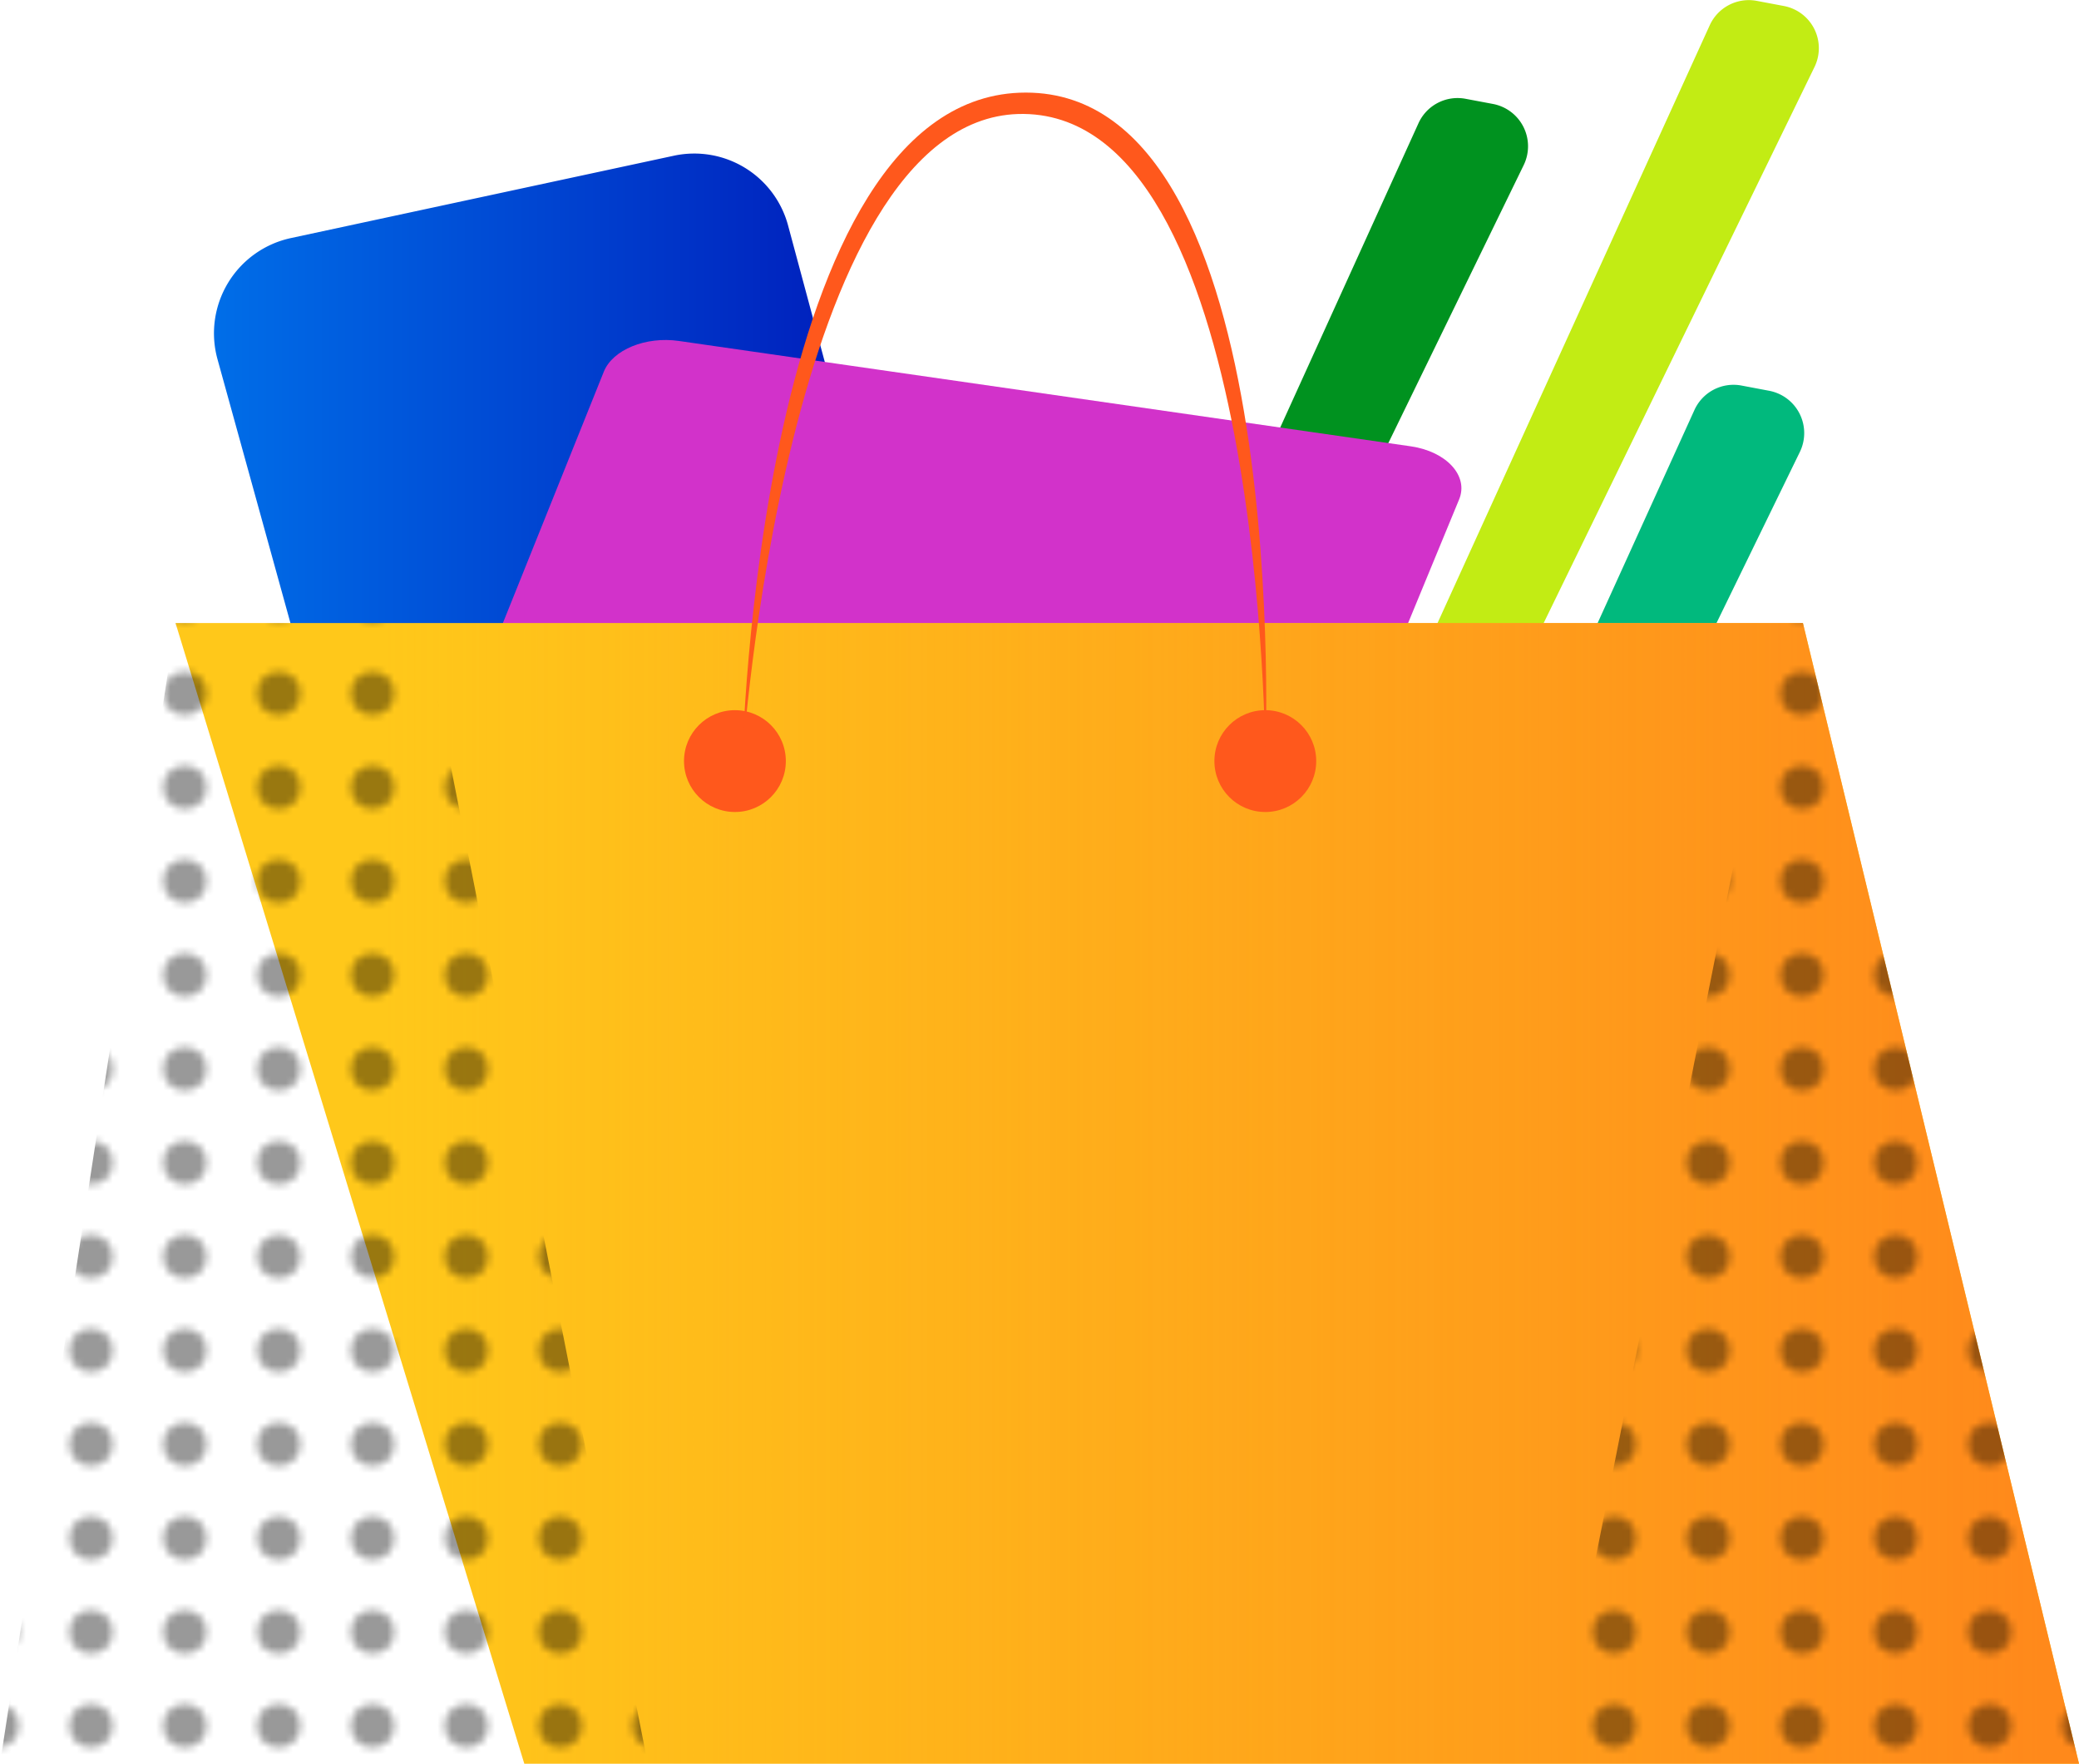 <?xml version="1.0" encoding="UTF-8"?> <svg xmlns="http://www.w3.org/2000/svg" xmlns:xlink="http://www.w3.org/1999/xlink" viewBox="0 0 164.16 139.25"> <defs> <style>.cls-1{fill:none;}.cls-2{opacity:0.4;}.cls-3{fill:#00921f;}.cls-4{fill:#c2ec14;}.cls-5{fill:#01b97d;}.cls-6{fill:url(#linear-gradient);}.cls-7{fill:#d232ca;}.cls-8{fill:#ffc81a;}.cls-9{fill:url(#linear-gradient-2);}.cls-10{fill:#ff581c;}.cls-11{fill:url(#New_Pattern);}.cls-12{fill:url(#New_Pattern-3);}</style> <linearGradient id="linear-gradient" x1="16.89" y1="38.11" x2="72.33" y2="38.11" gradientUnits="userSpaceOnUse"> <stop offset="0" stop-color="#006ee8"></stop> <stop offset="0.92" stop-color="#001dbb"></stop> </linearGradient> <linearGradient id="linear-gradient-2" x1="13.86" y1="94.22" x2="164.16" y2="94.22" gradientUnits="userSpaceOnUse"> <stop offset="0.11" stop-color="#ff891b" stop-opacity="0"></stop> <stop offset="0.98" stop-color="#ff891b"></stop> </linearGradient> <pattern id="New_Pattern" data-name="New Pattern" width="13" height="13" patternTransform="translate(5.2 28.81) scale(0.57)" patternUnits="userSpaceOnUse" viewBox="0 0 13 13"> <rect class="cls-1" width="13" height="13"></rect> <g class="cls-2"> <circle cx="6.5" cy="6.5" r="3"></circle> </g> </pattern> <pattern id="New_Pattern-3" data-name="New Pattern" width="13" height="13" patternTransform="translate(3.48 28.81) scale(0.57)" patternUnits="userSpaceOnUse" viewBox="0 0 13 13"> <rect class="cls-1" width="13" height="13"></rect> <g class="cls-2"> <circle cx="6.5" cy="6.5" r="3"></circle> </g> </pattern> </defs> <title>Asset 2</title> <g id="Layer_2" data-name="Layer 2"> <g id="Layer_1-2" data-name="Layer 1"> <path class="cls-3" d="M79,82.36,112,9.74a3.39,3.39,0,0,1,3.72-1.94l2.18.41A3.4,3.4,0,0,1,120.33,13L85.14,85.26a3.4,3.4,0,0,1-6.46-1.49h0A3.48,3.48,0,0,1,79,82.36Z"></path> <path class="cls-4" d="M101.93,74.62,135,2A3.39,3.39,0,0,1,138.67.06l2.17.41a3.39,3.39,0,0,1,2.43,4.83L108.09,77.52A3.4,3.4,0,0,1,101.63,76h0A3.4,3.4,0,0,1,101.93,74.62Z"></path> <path class="cls-5" d="M100.79,105l33-72.62a3.39,3.39,0,0,1,3.72-1.94l2.17.41a3.4,3.4,0,0,1,2.44,4.83l-35.19,72.22a3.4,3.4,0,0,1-6.46-1.49h0A3.48,3.48,0,0,1,100.79,105Z"></path> <path class="cls-6" d="M25.5,58.47,17.17,28.35A7.69,7.69,0,0,1,23,18.79l30.23-6.5a7.67,7.67,0,0,1,9,5.52l9.85,36.62a7.68,7.68,0,0,1-7.42,9.67H32.9A7.68,7.68,0,0,1,25.5,58.47Z"></path> <path class="cls-7" d="M99.66,77.12l15.55-37.68c.78-1.87-1-3.79-3.8-4.2l-57.8-8.32c-2.62-.38-5.23.69-5.93,2.42l-18.47,46c-.87,2.15,1.55,4.25,4.87,4.25H94.8C97.07,79.59,99.06,78.58,99.66,77.12Z"></path> <polygon class="cls-8" points="13.86 49.19 142.36 49.19 164.16 139.25 41.4 139.25 13.86 49.19"></polygon> <polygon class="cls-9" points="13.86 49.19 142.36 49.19 164.16 139.25 41.4 139.25 13.86 49.19"></polygon> <circle class="cls-10" cx="58.03" cy="60.09" r="4.02"></circle> <circle class="cls-10" cx="99.91" cy="60.09" r="4.02"></circle> <path class="cls-10" d="M58.61,60.09S59.75,7.31,81,7.31,99.91,60.09,99.91,60.09,99.91,8.46,80.4,9C62,9.57,58.61,60.09,58.61,60.09Z"></path> <polygon class="cls-11" points="140.69 49.19 122.76 139.25 164.16 139.25 142.36 49.19 140.69 49.19"></polygon> <polygon class="cls-12" points="13.86 49.19 0 139.25 51.15 139.25 33.36 49.19 13.86 49.19"></polygon> </g> </g> </svg> 